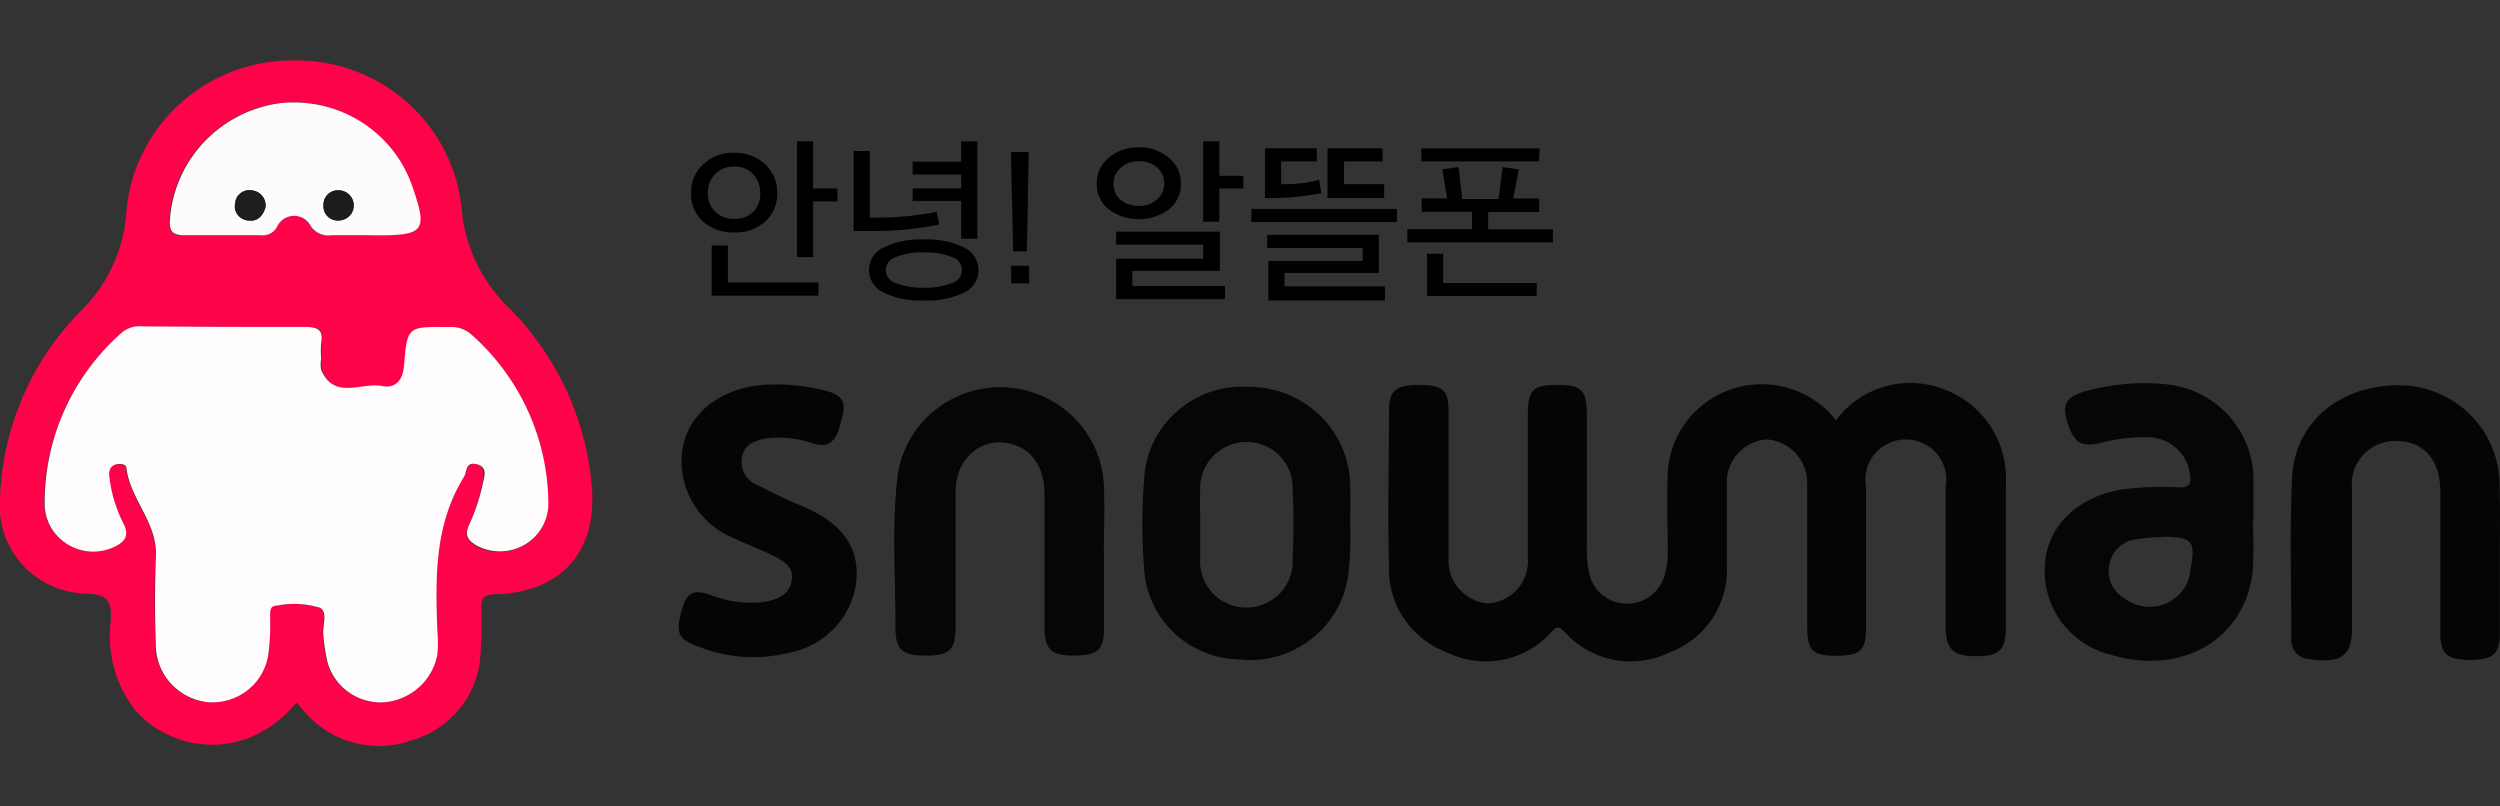 <svg width="62" height="20" fill="none" xmlns="http://www.w3.org/2000/svg"><rect width="100%" height="100%" fill="#333333" stroke="none"/><g clip-path="url(#a)"><path d="M17.442 4.074a1.064 1.064 0 0 1 .766-.285c.284-.009.56.094.767.285a.937.937 0 0 1 .3.715.904.904 0 0 1-.3.706c-.21.185-.483.281-.763.27a1.106 1.106 0 0 1-.774-.27.905.905 0 0 1-.3-.702.927.927 0 0 1 .304-.719Zm.766.056a.648.648 0 0 0-.473.186.643.643 0 0 0-.18.469.622.622 0 0 0 .18.464.655.655 0 0 0 .477.179.649.649 0 0 0 .47-.175.626.626 0 0 0 .172-.464.648.648 0 0 0-.18-.473.622.622 0 0 0-.466-.186Zm2.09 3.203h-2.647V6.09h.4v.917h2.247v.326Zm.47-2.338h-.602v1.381h-.401v-2.87h.4v1.168h.603v.321ZM23.23 5.253l.061.314a7.893 7.893 0 0 1-1.605.162h-.517V3.745h.401v1.651a7.702 7.702 0 0 0 1.66-.143Zm.683.885a.623.623 0 0 1 .353.56.606.606 0 0 1-.353.555c-.313.15-.66.218-1.007.199a2.106 2.106 0 0 1-.999-.199.62.62 0 0 1-.355-.555.61.61 0 0 1 .355-.556c.31-.15.654-.22.999-.202.347-.018.693.05 1.007.198Zm-.305.881a.337.337 0 0 0 .248-.321.33.33 0 0 0-.248-.322 1.685 1.685 0 0 0-.702-.115 1.62 1.62 0 0 0-.69.115.338.338 0 0 0-.248.322.33.33 0 0 0 .248.321c.22.086.454.125.69.115.24.01.479-.029.702-.115Zm-.975-2.036v-.31h1.204v-.345h-1.204v-.317h1.204v-.504h.4V5.92h-.4v-.937h-1.204ZM25.125 6.233l-.053-2.464h.442l-.049 2.464h-.34Zm-.049.794v-.436h.446v.436h-.446ZM28.238 3.654c.27-.009.534.081.742.254a.795.795 0 0 1 .305.643.786.786 0 0 1-.297.643 1.265 1.265 0 0 1-1.489 0 .795.795 0 0 1-.3-.64.814.814 0 0 1 .296-.642 1.11 1.11 0 0 1 .743-.258Zm0 .345a.634.634 0 0 0-.58.336.48.48 0 0 0-.042.22.5.5 0 0 0 .172.396c.125.106.285.16.45.155a.646.646 0 0 0 .457-.159.504.504 0 0 0 .176-.396.519.519 0 0 0-.172-.397.675.675 0 0 0-.461-.155ZM30.38 7.42h-2.7V6.416h2.158v-.35H27.68v-.32h2.572v.972h-2.17v.377h2.298v.325Zm.453-2.746h-.594v.825h-.4V3.507h.4v.853h.594v.314ZM34.644 5.507h-3.61v-.325h3.61v.325Zm-1.873-.718c-.46.091-.93.133-1.4.123V3.677h1.287v.326h-.886v.563c.318.01.635-.025.943-.103l.056.326Zm1.576 2.663h-2.892v-.98h2.339V6.15h-2.367v-.325h2.768v.944h-2.339v.334h2.491v.349Zm-.02-2.54h-1.404V3.677h1.364v.326h-.954v.563h.994v.346ZM38.512 6.011h-3.61v-.33h1.604v-.428h-1.248V4.92h.63l-.116-.719.4-.06.09.795h.902l.1-.794.401.06-.136.722h.642v.333h-1.264v.429h1.605v.325Zm-.345-2.008H35.25V3.68h2.933l-.016.322ZM38.11 7.34h-2.72V6.293h.4v.726h2.32v.322Z" fill="#000"/><path d="M7.352 17.418c-1.28 1.552-3.153 1.19-4.011.178a2.992 2.992 0 0 1-.594-2.187c.024-.46-.028-.674-.618-.686a2.215 2.215 0 0 1-1.57-.715 2.166 2.166 0 0 1-.56-1.619 6.95 6.95 0 0 1 2.058-4.73 3.792 3.792 0 0 0 1.071-2.315 4.07 4.07 0 0 1 1.31-2.75 4.157 4.157 0 0 1 2.866-1.095 4.145 4.145 0 0 1 2.843 1.083A4.058 4.058 0 0 1 11.46 5.3c.105.868.5 1.677 1.124 2.298a7.112 7.112 0 0 1 2.09 4.421c.152 1.64-.722 2.66-2.375 2.719-.289 0-.37.087-.361.349a9.67 9.67 0 0 1-.02 1.095 2.327 2.327 0 0 1-.483 1.345 2.368 2.368 0 0 1-1.182.818c-.47.177-.985.204-1.471.076a2.41 2.41 0 0 1-1.241-.786l-.189-.218ZM5.56 8.107H3.553a.693.693 0 0 0-.53.139 5.632 5.632 0 0 0-1.443 1.951 5.576 5.576 0 0 0-.482 2.37 1.182 1.182 0 0 0 .572.926 1.213 1.213 0 0 0 1.093.083c.32-.135.457-.294.269-.64a3.445 3.445 0 0 1-.333-1.118c-.02-.143 0-.27.184-.306.097 0 .229 0 .241.1.092.77.762 1.345.73 2.166a30.595 30.595 0 0 0 0 2.27c.014.343.151.67.387.92.237.25.556.409.9.446.348.028.693-.073.969-.283.276-.21.463-.514.524-.852.046-.317.063-.637.052-.957 0-.127-.032-.298.169-.301a2.185 2.185 0 0 1 1.067.051c.205.111.056.453.084.69.017.188.044.375.08.56.063.318.238.604.495.805.257.201.578.304.906.29.327-.02.638-.148.882-.364a1.44 1.44 0 0 0 .466-.826 2.973 2.973 0 0 0 0-.568c-.049-1.321-.077-2.635.657-3.83.085-.138.08-.36.313-.317.233.044.197.302.16.46a4.904 4.904 0 0 1-.332 1.036c-.14.282-.044.397.18.54a1.214 1.214 0 0 0 1.6-.432 1.18 1.18 0 0 0 .174-.572 5.611 5.611 0 0 0-.48-2.313 5.666 5.666 0 0 0-1.39-1.918.752.752 0 0 0-.57-.194c-1.023 0-1.03-.02-1.11.956-.029.345-.201.572-.538.508-.514-.095-1.184.37-1.517-.397a.71.71 0 0 1 0-.278 2.178 2.178 0 0 1 0-.396c.044-.33-.092-.421-.4-.397-.683.008-1.353-.008-2.023-.008Zm3.53-2.274h.233c1.204 0 1.288-.116.87-1.263a3.074 3.074 0 0 0-1.287-1.574 3.128 3.128 0 0 0-1.998-.438 3.177 3.177 0 0 0-1.866.965 3.115 3.115 0 0 0-.842 1.909c0 .278.028.42.357.397.63-.024 1.264 0 1.894 0a.405.405 0 0 0 .4-.199.457.457 0 0 1 .411-.28.465.465 0 0 1 .428.252.524.524 0 0 0 .526.227l.875.004Z" fill="#FE0349"/><path d="M5.56 8.107h2.005c.321 0 .457.08.401.397a2.18 2.18 0 0 0 0 .396.711.711 0 0 0 0 .278c.333.754 1.003.29 1.517.397.337.064.51-.163.537-.508.08-.976.088-.968 1.112-.956a.758.758 0 0 1 .57.194 5.667 5.667 0 0 1 1.403 1.911 5.61 5.61 0 0 1 .494 2.312 1.181 1.181 0 0 1-.605.99 1.214 1.214 0 0 1-1.168.014c-.225-.13-.321-.258-.181-.54.148-.327.26-.669.333-1.02.036-.158.12-.396-.16-.46-.281-.064-.23.179-.313.317-.735 1.191-.707 2.509-.658 3.83a2.99 2.99 0 0 1 0 .568c-.057.32-.221.61-.466.826a1.468 1.468 0 0 1-.882.365 1.378 1.378 0 0 1-.906-.291 1.351 1.351 0 0 1-.494-.805 5.223 5.223 0 0 1-.08-.56c-.029-.238.12-.579-.085-.69a2.186 2.186 0 0 0-1.067-.052c-.2 0-.16.175-.168.302.01.32-.007.64-.053.957a1.383 1.383 0 0 1-.524.852c-.276.21-.621.31-.968.283a1.45 1.45 0 0 1-.9-.446 1.42 1.42 0 0 1-.388-.92 30.595 30.595 0 0 1 0-2.27c.032-.821-.638-1.397-.73-2.167 0-.099-.144-.119-.24-.099-.165.036-.205.163-.185.306.045.393.158.775.333 1.13.188.346.052.505-.269.64a1.215 1.215 0 0 1-1.492-.478c-.099-.16-.158-.342-.173-.53a5.576 5.576 0 0 1 .474-2.376 5.63 5.63 0 0 1 1.44-1.958.689.689 0 0 1 .525-.151l2.01.012Z" fill="#FEFCFD"/><path d="M9.09 5.833H8.23a.53.53 0 0 1-.526-.227.458.458 0 0 0-.428-.252.465.465 0 0 0-.41.28.4.4 0 0 1-.401.199H4.572c-.329 0-.373-.131-.357-.397.052-.713.35-1.387.842-1.91a3.176 3.176 0 0 1 1.866-.964A3.128 3.128 0 0 1 8.921 3c.597.366 1.051.92 1.288 1.574.401 1.147.337 1.263-.87 1.263l-.25-.004Zm-.317-.739a.37.37 0 0 0-.1-.254.379.379 0 0 0-.25-.119.365.365 0 0 0-.375.222.354.354 0 0 0-.026.151.35.35 0 0 0 .246.359.36.36 0 0 0 .156.014.379.379 0 0 0 .248-.118.37.37 0 0 0 .1-.255Zm-2.19.056a.37.37 0 0 0-.065-.269.377.377 0 0 0-.233-.152.36.36 0 0 0-.411.164.35.35 0 0 0-.046.15.35.35 0 0 0 .193.389.36.36 0 0 0 .152.035c.22.028.345-.119.41-.317Z" fill="#FDFBFB"/><path d="M8.773 5.094a.37.37 0 0 1-.1.255.379.379 0 0 1-.25.118.36.36 0 0 1-.376-.22.35.35 0 0 1-.025-.153.354.354 0 0 1 .247-.357.365.365 0 0 1 .155-.016c.095.007.184.05.248.119.065.07.1.16.1.254Z" fill="#1C1C1C"/><path d="M6.582 5.15c-.064.198-.188.345-.401.321a.36.36 0 0 1-.276-.133.352.352 0 0 1-.069-.295.35.35 0 0 1 .153-.265.36.36 0 0 1 .304-.049.37.37 0 0 1 .289.42Z" fill="#1E1E1E"/><path d="M45.528 10.428a2.287 2.287 0 0 1 1.244-.85 2.31 2.31 0 0 1 1.508.104c.46.188.847.514 1.11.93.262.418.386.906.355 1.396v3.536c0 .576-.157.727-.714.73-.558.005-.775-.142-.779-.718v-3.488a.982.982 0 0 0-.217-.813 1.003 1.003 0 0 0-.77-.356 1.012 1.012 0 0 0-.77.356.99.99 0 0 0-.217.813v3.492c0 .568-.14.699-.726.703-.585.004-.734-.123-.734-.699V11.98c.003-.272-.099-.536-.285-.737a1.091 1.091 0 0 0-.718-.346 1.08 1.08 0 0 0-.72.354 1.057 1.057 0 0 0-.27.75v2.047c.02.46-.108.914-.364 1.297a2.2 2.2 0 0 1-1.065.838 2.195 2.195 0 0 1-2.584-.5c-.14-.143-.192-.174-.344 0a2.184 2.184 0 0 1-2.575.5 2.223 2.223 0 0 1-1.074-.842 2.186 2.186 0 0 1-.371-1.305c-.04-1.286 0-2.572 0-3.861 0-.493.18-.632.762-.628.582.004.71.143.714.624v3.722c-.006.27.093.53.276.73.182.2.436.322.707.342.277-.018.536-.144.72-.35.184-.206.278-.475.263-.75v-3.571c0-.624.12-.747.726-.747s.734.116.738.739v3.306a2.86 2.86 0 0 0 .044.555c.03.219.135.42.299.57a.968.968 0 0 0 1.587-.455c.057-.194.083-.396.076-.599 0-.635-.028-1.27 0-1.905.016-.453.167-.891.433-1.26a2.333 2.333 0 0 1 1.063-.815 2.359 2.359 0 0 1 2.516.551c.057.061.109.126.156.194Z" fill="#050505"/><path d="M55.867 12.921c.024.418.024.836 0 1.254-.197 1.695-1.77 2.596-3.543 2.056a2.16 2.16 0 0 1-1.23-.847 2.118 2.118 0 0 1-.375-1.435c.073-.929.839-1.64 1.91-1.81a7.6 7.6 0 0 1 1.408-.051c.269 0 .317-.088.273-.33a1.036 1.036 0 0 0-.34-.645 1.058 1.058 0 0 0-.683-.268 4.3 4.3 0 0 0-1.204.143c-.501.115-.674-.028-.838-.607-.124-.44.136-.591.49-.683a5.497 5.497 0 0 1 2.005-.166c.581.062 1.12.332 1.515.758.395.427.62.981.631 1.56v1.071h-.02Zm-2.219.397a4.55 4.55 0 0 0-.654.055.766.766 0 0 0-.443.195.751.751 0 0 0-.235.42.786.786 0 0 0 .401.87 1.021 1.021 0 0 0 1.415-.22.999.999 0 0 0 .19-.483c.128-.75.076-.83-.674-.845v.008ZM33.485 13.044c.014.424-.005.849-.056 1.27a2.428 2.428 0 0 1-.94 1.558 2.479 2.479 0 0 1-1.768.482 2.42 2.42 0 0 1-1.627-.68 2.37 2.37 0 0 1-.72-1.594 13.617 13.617 0 0 1 0-2.18 2.397 2.397 0 0 1 .814-1.697 2.45 2.45 0 0 1 1.798-.608 2.527 2.527 0 0 1 1.773.732 2.473 2.473 0 0 1 .726 1.76c.008.298 0 .592 0 .957Zm-3.719-.06v.882a1.125 1.125 0 0 0 .31.845 1.148 1.148 0 0 0 .835.357 1.158 1.158 0 0 0 .835-.357 1.132 1.132 0 0 0 .31-.845c.028-.588.028-1.175 0-1.763a1.122 1.122 0 0 0-.338-.816 1.144 1.144 0 0 0-1.272-.226 1.156 1.156 0 0 0-.61.645 1.132 1.132 0 0 0-.07.445c-.012.274 0 .556 0 .833ZM27.38 13.774v1.814c0 .524-.165.667-.723.67-.558.005-.75-.126-.754-.678v-3.306c0-.647-.265-1.071-.73-1.234-.75-.266-1.46.266-1.473 1.13v3.35c0 .6-.144.739-.746.739s-.754-.155-.746-.746c0-1.258-.1-2.517.06-3.767.1-.62.429-1.181.922-1.576a2.59 2.59 0 0 1 3.433.176c.45.443.717 1.035.752 1.662.028.588 0 1.19 0 1.766h.004Z" fill="#060606"/><path d="M61.996 13.85v1.857c0 .512-.172.659-.734.659-.561 0-.738-.139-.742-.647v-3.532c0-.794-.425-1.246-1.083-1.25a1.086 1.086 0 0 0-.823.336 1.062 1.062 0 0 0-.284.834v3.441c.024.854-.43.885-1.103.794a.47.47 0 0 1-.305-.174.46.46 0 0 1-.097-.334c0-1.333-.044-2.667.02-3.996.065-1.394 1.232-2.322 2.736-2.283.64.025 1.247.29 1.695.744.448.454.703 1.06.712 1.693.02.62.008 1.238.008 1.858ZM19.223 9.535c.46-.005.919.058 1.36.187.482.15.333.496.257.794-.076.297-.2.61-.634.496a2.583 2.583 0 0 0-1.203-.14c-.281.06-.558.14-.606.493-.02.14.008.283.081.405a.627.627 0 0 0 .32.266c.401.206.802.397 1.228.571.802.377 1.323.929 1.203 1.882a2.04 2.04 0 0 1-.549 1.101c-.293.303-.672.51-1.088.593-.81.207-1.667.131-2.427-.214-.401-.163-.401-.397-.209-.988.129-.35.362-.326.642-.235.407.164.847.23 1.284.191.341-.048.674-.15.75-.524.077-.373-.248-.532-.53-.667-.28-.135-.605-.254-.898-.396a2.078 2.078 0 0 1-1.036-.907 2.045 2.045 0 0 1-.235-1.348c.172-.885.974-1.492 2.073-1.556l.217-.004Z" fill="#050505"/></g><defs><clipPath id="a"><path fill="#fff" d="M0 0h62v20H0z"/></clipPath></defs></svg>